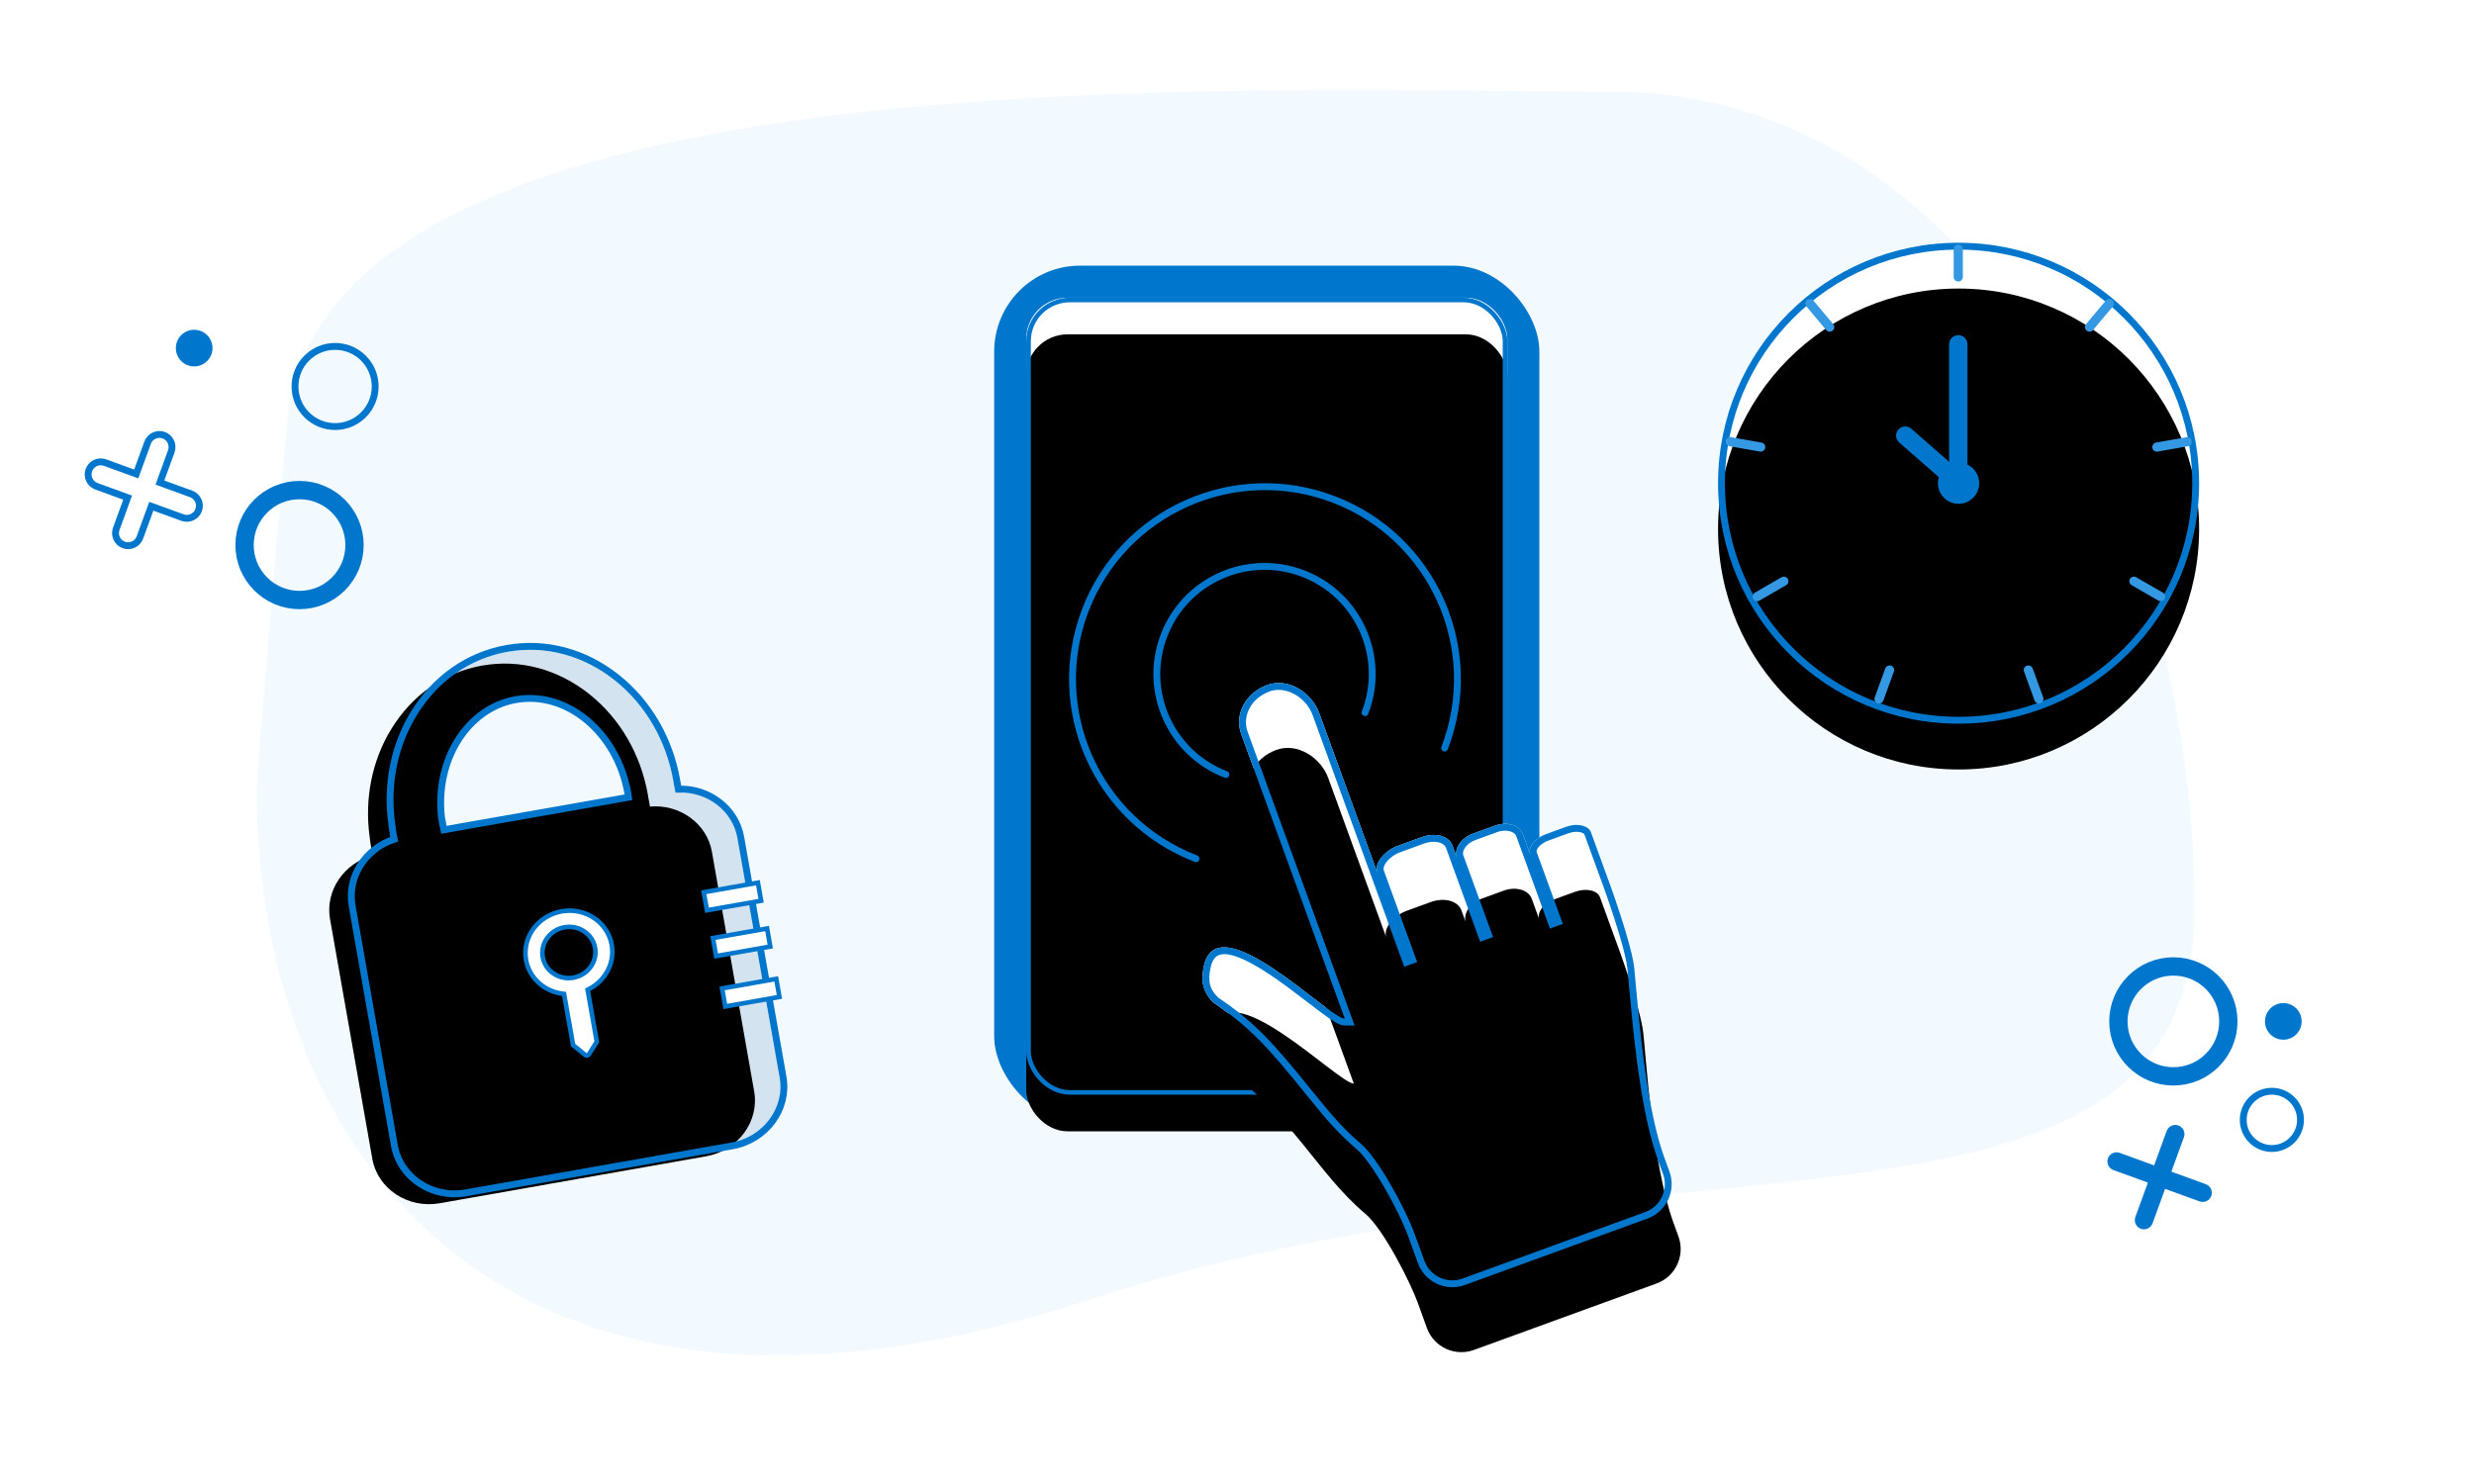 <svg xmlns="http://www.w3.org/2000/svg" xmlns:xlink="http://www.w3.org/1999/xlink" width="540" height="324" viewBox="0 0 540 324"><defs><path id="illu--overview-how-a" d="M85.064,48.862 C85.064,42.547 79.9,37.323 73.377,36.787 C73.379,36.769 73.381,36.753 73.381,36.736 L73.465,36.736 L73.465,35.171 L73.444,35.171 C73.452,34.838 73.465,34.509 73.465,34.175 C73.465,25.231 70.373,16.786 64.756,10.397 C58.933,3.772 51.117,0.125 42.745,0.125 C34.375,0.125 26.557,3.772 20.734,10.397 C15.421,16.441 12.37,24.326 12.056,32.731 C12.01,33.503 11.977,34.279 11.977,35.058 C11.977,35.639 11.993,36.217 12.017,36.793 C5.541,37.37 0.427,42.576 0.427,48.862 L0.427,102 C0.427,108.668 6.183,114.125 13.217,114.125 L72.273,114.125 C79.308,114.125 85.064,108.668 85.064,102 L85.064,48.862 Z"/><filter id="illu--overview-how-b" width="110.6%" height="107.9%" x="-5.3%" y="-3.9%" filterUnits="objectBoundingBox"><feOffset dx="-6" dy="2" in="SourceAlpha" result="shadowOffsetInner1"/><feComposite in="shadowOffsetInner1" in2="SourceAlpha" k2="-1" k3="1" operator="arithmetic" result="shadowInnerInner1"/><feColorMatrix in="shadowInnerInner1" values="0 0 0 0 1 0 0 0 0 1 0 0 0 0 1 0 0 0 1 0"/></filter><circle id="illu--overview-how-c" cx="52.5" cy="52.5" r="52.5"/><filter id="illu--overview-how-d" width="109.5%" height="109.5%" x="-4.8%" y="-4.8%" filterUnits="objectBoundingBox"><feOffset dy="10" in="SourceAlpha" result="shadowOffsetInner1"/><feComposite in="shadowOffsetInner1" in2="SourceAlpha" k2="-1" k3="1" operator="arithmetic" result="shadowInnerInner1"/><feColorMatrix in="shadowInnerInner1" values="0 0 0 0 0.827 0 0 0 0 0.89 0 0 0 0 0.937 0 0 0 1 0"/></filter><rect id="illu--overview-how-e" width="105" height="174" x="7" y="7" rx="9"/><filter id="illu--overview-how-f" width="107.6%" height="104.6%" x="-3.8%" y="-2.3%" filterUnits="objectBoundingBox"><feOffset dy="8" in="SourceAlpha" result="shadowOffsetInner1"/><feComposite in="shadowOffsetInner1" in2="SourceAlpha" k2="-1" k3="1" operator="arithmetic" result="shadowInnerInner1"/><feColorMatrix in="shadowInnerInner1" values="0 0 0 0 0.827 0 0 0 0 0.89 0 0 0 0 0.937 0 0 0 1 0"/></filter><path id="illu--overview-how-h" d="M101.108,90.262 C101.108,67.066 82.304,48.262 59.108,48.262 C35.912,48.262 17.108,67.066 17.108,90.262 C17.108,113.458 35.912,132.262 59.108,132.262 L59.108,132.262"/><filter id="illu--overview-how-g" width="113.7%" height="113.7%" x="-6.8%" y="-6.8%" filterUnits="objectBoundingBox"><feOffset dy="10" in="SourceAlpha" result="shadowOffsetInner1"/><feComposite in="shadowOffsetInner1" in2="SourceAlpha" k2="-1" k3="1" operator="arithmetic" result="shadowInnerInner1"/><feColorMatrix in="shadowInnerInner1" result="shadowMatrixInner1" values="0 0 0 0 0.827 0 0 0 0 0.89 0 0 0 0 0.937 0 0 0 1 0"/><feOffset dx="-3" dy="3" in="SourceAlpha" result="shadowOffsetInner2"/><feComposite in="shadowOffsetInner2" in2="SourceAlpha" k2="-1" k3="1" operator="arithmetic" result="shadowInnerInner2"/><feColorMatrix in="shadowInnerInner2" result="shadowMatrixInner2" values="0 0 0 0 1 0 0 0 0 1 0 0 0 0 1 0 0 0 1 0"/><feMerge><feMergeNode in="shadowMatrixInner1"/><feMergeNode in="shadowMatrixInner2"/></feMerge></filter><path id="illu--overview-how-j" d="M82.508,89.163 C82.508,76.184 71.987,65.663 59.008,65.663 C46.03,65.663 35.508,76.184 35.508,89.163 C35.508,102.141 46.03,112.663 59.008,112.663 L59.008,112.663"/><filter id="illu--overview-how-i" width="124.5%" height="124.5%" x="-12.2%" y="-12.2%" filterUnits="objectBoundingBox"><feOffset dy="10" in="SourceAlpha" result="shadowOffsetInner1"/><feComposite in="shadowOffsetInner1" in2="SourceAlpha" k2="-1" k3="1" operator="arithmetic" result="shadowInnerInner1"/><feColorMatrix in="shadowInnerInner1" result="shadowMatrixInner1" values="0 0 0 0 0.827 0 0 0 0 0.89 0 0 0 0 0.937 0 0 0 1 0"/><feOffset dx="-3" dy="3" in="SourceAlpha" result="shadowOffsetInner2"/><feComposite in="shadowOffsetInner2" in2="SourceAlpha" k2="-1" k3="1" operator="arithmetic" result="shadowInnerInner2"/><feColorMatrix in="shadowInnerInner2" result="shadowMatrixInner2" values="0 0 0 0 1 0 0 0 0 1 0 0 0 0 1 0 0 0 1 0"/><feMerge><feMergeNode in="shadowMatrixInner1"/><feMergeNode in="shadowMatrixInner2"/></feMerge></filter><path id="illu--overview-how-k" d="M73.622,92.128 C73.622,87.493 77.679,83.995 82.635,83.995 C87.592,83.995 91.194,88.975 91.194,93.597 C91.194,132.056 91.194,151.285 91.194,151.285 C91.194,151.285 91.194,132.914 91.194,130.721 C91.194,128.527 94.335,126.739 97.44,126.739 L102.983,126.739 C106.087,126.739 108.631,128.527 108.631,130.721 C108.631,144.785 108.631,151.818 108.631,151.818 C108.631,151.818 108.631,145.751 108.631,133.619 C108.631,131.543 110.94,129.846 113.757,129.846 L118.792,129.846 C121.609,129.846 123.918,131.543 123.918,133.619 C123.918,143.593 123.918,148.846 123.918,149.377 C123.918,150.173 123.918,154.334 123.918,154.334 C123.918,154.334 123.918,149.026 123.918,138.41 C123.918,136.752 126.044,135.408 128.653,135.408 L133.296,135.408 C135.892,135.408 138.031,136.765 138.031,138.41 L138.031,150.97 C138.031,150.97 138.018,164.234 136.805,169.352 C135.592,174.47 128.796,197.108 128.796,210.608 C128.796,211.784 128.795,212.87 128.794,213.866 C128.787,218.28 125.207,221.853 120.794,221.853 L78.366,221.853 C73.949,221.853 70.368,218.273 70.366,213.856 C70.366,211.015 70.368,209.057 70.374,207.984 C70.4,203.375 68.861,190.333 66.266,185.815 C59.3,173.7 58.779,160.2 47.9,145.186 C46.139,141.531 47.418,138.972 48.539,137.118 C55.974,124.728 70.374,157.054 73.622,158.242 C73.622,153.306 73.622,96.763 73.622,92.128 Z"/><filter id="illu--overview-how-l" width="112.1%" height="107.7%" x="-6%" y="-4%" filterUnits="objectBoundingBox"><feOffset dx="-2" dy="11" in="SourceAlpha" result="shadowOffsetInner1"/><feComposite in="shadowOffsetInner1" in2="SourceAlpha" k2="-1" k3="1" operator="arithmetic" result="shadowInnerInner1"/><feColorMatrix in="shadowInnerInner1" result="shadowMatrixInner1" values="0 0 0 0 0.827 0 0 0 0 0.89 0 0 0 0 0.937 0 0 0 1 0"/><feOffset dx="-1" dy="3" in="SourceAlpha" result="shadowOffsetInner2"/><feComposite in="shadowOffsetInner2" in2="SourceAlpha" k2="-1" k3="1" operator="arithmetic" result="shadowInnerInner2"/><feColorMatrix in="shadowInnerInner2" result="shadowMatrixInner2" values="0 0 0 0 1 0 0 0 0 1 0 0 0 0 1 0 0 0 1 0"/><feMerge><feMergeNode in="shadowMatrixInner1"/><feMergeNode in="shadowMatrixInner2"/></feMerge></filter></defs><g fill="none" fill-rule="evenodd"><path fill="#F3FAFF" d="M237,284 C362,243 479,279.738 479,198 C479,116.262 433.738,20 352,20 C272.834,20 75.728,10.59 63,89 C62.586,91.548 56,169.428 56,172 C56,253.738 112,325 237,284 Z"/><g transform="rotate(-10 889.319 -317.772)"><use fill="#D3E3EF" xlink:href="#illu--overview-how-a"/><use fill="#000" filter="url(#illu--overview-how-b)" xlink:href="#illu--overview-how-a"/><path stroke="#07C" stroke-width="1.5" d="M11.243,36.127 C11.233,35.76 11.227,35.405 11.227,35.058 C11.227,34.329 11.254,33.573 11.306,32.703 C11.627,24.114 14.751,16.067 20.171,9.902 C26.134,3.118 34.156,-0.625 42.745,-0.625 C51.336,-0.625 59.356,3.118 65.32,9.902 C71.058,16.429 74.215,25.051 74.215,34.175 C74.215,34.256 74.215,34.335 74.213,34.421 L74.215,34.421 L74.215,36.125 C80.783,37.031 85.814,42.437 85.814,48.862 L85.814,102 C85.814,109.091 79.713,114.875 72.273,114.875 L13.217,114.875 C5.777,114.875 -0.323,109.091 -0.323,102 L-0.323,48.862 C-0.323,42.449 4.688,37.046 11.243,36.127 Z"/><path fill="#F3FAFF" stroke="#07C" stroke-width="1.5" d="M22.229,34.421 L22.264,34.421 L22.264,35.171 L22.263,35.57 C22.27,35.715 22.278,35.853 22.286,35.986 L63.196,35.986 C63.209,35.643 63.215,35.344 63.215,35.058 C63.215,21.613 53.98,10.718 42.697,10.718 C32.013,10.718 23.076,20.53 22.25,33.131 C22.244,33.309 22.242,33.387 22.239,33.484 C22.231,33.754 22.228,33.969 22.228,34.175 C22.228,34.258 22.228,34.336 22.229,34.421 Z"/><path fill="#FFF" stroke="#07C" d="M50.308 67.102C50.308 70.19 47.706 72.685 44.509 72.685 41.31 72.685 38.708 70.19 38.708 67.102 38.708 64.013 41.31 61.517 44.509 61.517 47.707 61.517 50.308 64.013 50.308 67.102zM41.897 87.152L44.152 89.778C44.332 89.987 44.648 90.011 44.857 89.831 44.873 89.818 44.887 89.804 44.901 89.789L47.12 87.356 47.12 75.828 47.469 75.718C51.343 74.499 54.008 71.034 54.008 67.078 54.008 62.06 49.759 57.982 44.509 57.982 39.257 57.982 35.008 62.06 35.008 67.078 35.008 71.034 37.673 74.499 41.547 75.718L41.897 75.828 41.897 87.152zM75.783 63.261L87.783 63.261 87.783 59.261 75.783 59.261 75.783 63.261zM76.016 73.457L88.016 73.457 88.016 69.457 76.016 69.457 76.016 73.457zM76.076 84.637L88.076 84.637 88.076 80.637 76.076 80.637 76.076 84.637z"/></g><g transform="translate(375 53)"><use fill="#FFF" xlink:href="#illu--overview-how-c"/><use fill="#000" filter="url(#illu--overview-how-d)" xlink:href="#illu--overview-how-c"/><circle cx="52.5" cy="52.5" r="51.75" stroke="#07C" stroke-linejoin="square" stroke-width="1.5"/><path stroke="#3499E2" stroke-linecap="round" stroke-linejoin="round" stroke-width="2" d="M52.431,1.377 L52.431,7.462"/><path stroke="#3499E2" stroke-linecap="round" stroke-linejoin="round" stroke-width="2" d="M83.247,12.477 L83.247,19.201" transform="rotate(40 83.247 15.839)"/><path stroke="#3499E2" stroke-linecap="round" stroke-linejoin="round" stroke-width="2" d="M99.09,40.662 L99.09,47.386" transform="rotate(80 99.09 44.024)"/><path stroke="#3499E2" stroke-linecap="round" stroke-linejoin="round" stroke-width="2" d="M93.687,72.215 L93.687,78.939" transform="rotate(120 93.687 75.577)"/><path stroke="#3499E2" stroke-linecap="round" stroke-linejoin="round" stroke-width="2" d="M68.877,93.078 L68.877,99.802" transform="rotate(160 68.877 96.44)"/><path stroke="#3499E2" stroke-linecap="round" stroke-linejoin="round" stroke-width="2" d="M36.291,93.078 L36.291,99.802" transform="rotate(-160 36.291 96.44)"/><path stroke="#3499E2" stroke-linecap="round" stroke-linejoin="round" stroke-width="2" d="M11.446,72.215 L11.446,78.939" transform="rotate(-120 11.446 75.577)"/><path stroke="#3499E2" stroke-linecap="round" stroke-linejoin="round" stroke-width="2" d="M5.987,40.662 L5.987,47.386" transform="rotate(-80 5.987 44.024)"/><path stroke="#3499E2" stroke-linecap="round" stroke-linejoin="round" stroke-width="2" d="M22.212,12.477 L22.212,19.201" transform="rotate(-40 22.212 15.839)"/><path stroke="#07C" stroke-linecap="round" stroke-linejoin="round" stroke-width="4" d="M52.431,22.167 L52.431,52.852"/><path stroke="#07C" stroke-linecap="round" stroke-linejoin="round" stroke-width="4" d="M46.197,39.473 L47.231,54.99" transform="rotate(-45 46.714 47.231)"/><circle cx="52.5" cy="52.5" r="3.75" fill="#07C" stroke="#07C" stroke-width="1.5"/></g><g transform="translate(217 58)"><rect width="117.5" height="185.5" x=".75" y=".75" fill="#07C" stroke="#07C" stroke-width="1.5" rx="18"/><use fill="#FFF" xlink:href="#illu--overview-how-e"/><use fill="#000" filter="url(#illu--overview-how-f)" xlink:href="#illu--overview-how-e"/><rect width="104" height="173" x="7.5" y="7.5" stroke="#07C" stroke-linejoin="square" rx="9"/><g stroke-linecap="round" stroke-linejoin="round" transform="rotate(21 59.108 90.262)"><use fill="#000" filter="url(#illu--overview-how-g)" xlink:href="#illu--overview-how-h"/><use stroke="#07C" stroke-width="1.5" xlink:href="#illu--overview-how-h"/></g><g stroke-linecap="round" stroke-linejoin="round" transform="rotate(21 59.008 89.163)"><use fill="#000" filter="url(#illu--overview-how-i)" xlink:href="#illu--overview-how-j"/><use stroke="#07C" stroke-width="1.5" xlink:href="#illu--overview-how-j"/></g><g transform="rotate(-20 92.531 153.085)"><use fill="#FFF" xlink:href="#illu--overview-how-k"/><use fill="#000" filter="url(#illu--overview-how-l)" xlink:href="#illu--overview-how-k"/><path stroke="#07C" stroke-linejoin="square" stroke-width="1.5" d="M48.548,144.801 C54.067,152.429 56.251,157.491 60.857,171.015 C63.199,177.893 64.673,181.54 66.916,185.442 C69.21,189.435 71.16,201.593 71.124,207.988 C71.118,209.06 71.116,211.016 71.116,213.855 C71.118,217.859 74.363,221.103 78.366,221.103 L120.794,221.103 C124.793,221.103 128.037,217.865 128.044,213.865 C128.045,212.869 128.046,211.783 128.046,210.608 C128.046,206.292 128.722,200.845 129.957,194.435 C130.57,191.253 131.308,187.9 132.163,184.347 C133.269,179.754 136.029,169.373 136.075,169.179 C136.48,167.472 136.78,164.674 136.985,161.109 C137.112,158.892 137.195,156.514 137.242,154.137 C137.259,153.304 137.269,152.531 137.276,151.838 C137.279,151.423 137.281,151.126 137.281,150.97 L137.281,138.41 C137.281,137.269 135.529,136.158 133.296,136.158 L128.653,136.158 C126.404,136.158 124.668,137.258 124.668,138.41 C124.668,145.709 124.668,145.709 124.668,150.353 C124.668,153.671 124.668,153.671 124.668,154.334 L123.168,154.334 C123.168,154.175 123.168,154.175 123.168,153.539 C123.168,152.744 123.168,152.744 123.168,151.79 C123.168,151.527 123.168,151.527 123.168,151.267 C123.168,150.051 123.168,150.051 123.168,149.377 C123.168,149.03 123.168,149.03 123.168,148.094 C123.168,146.862 123.168,146.862 123.168,145.039 C123.168,140.51 123.168,140.51 123.168,133.619 C123.168,132.017 121.237,130.596 118.792,130.596 L113.757,130.596 C111.312,130.596 109.381,132.017 109.381,133.619 C109.381,141.96 109.381,141.96 109.381,147.268 C109.381,151.059 109.381,151.059 109.381,151.818 L107.881,151.818 C107.881,150.939 107.881,150.939 107.881,146.543 C107.881,140.39 107.881,140.39 107.881,130.721 C107.881,129.011 105.72,127.489 102.983,127.489 L97.44,127.489 C94.58,127.489 91.944,129.109 91.944,130.721 C91.944,131.536 91.944,131.536 91.944,133.145 C91.944,135.061 91.944,135.061 91.944,137.41 C91.944,139.123 91.944,139.123 91.944,140.896 C91.944,144.792 91.944,144.792 91.944,148.039 C91.944,150.636 91.944,150.636 91.944,151.285 L90.444,151.285 C90.444,150.684 90.444,150.684 90.444,147.68 C90.444,143.473 90.444,143.473 90.444,136.863 C90.444,120.037 90.444,120.037 90.444,93.597 C90.444,89.032 86.869,84.745 82.635,84.745 C78.012,84.745 74.372,87.984 74.372,92.128 C74.372,93.403 74.372,93.403 74.372,96.097 C74.372,99.401 74.372,99.401 74.372,103.72 C74.372,113.578 74.372,113.578 74.372,125.072 C74.372,125.139 74.372,125.139 74.372,125.206 C74.372,136.671 74.372,136.671 74.372,146.534 C74.372,150.864 74.372,150.864 74.372,154.192 C74.372,156.918 74.372,156.918 74.372,158.242 L74.372,159.314 L73.365,158.946 C72.527,158.64 71.552,157.402 69.742,154.642 C69.484,154.248 65.84,148.532 64.615,146.702 C62.382,143.367 60.453,140.805 58.626,138.858 C54.429,134.383 51.435,133.75 49.181,137.506 C47.607,140.107 47.247,142.062 48.548,144.801 Z"/></g></g><circle cx="73.142" cy="84.381" r="8.75" stroke="#07C" stroke-width="1.5"/><circle cx="65.381" cy="119" r="12" stroke="#07C" stroke-width="4"/><circle cx="42.381" cy="76" r="4" fill="#07C"/><path stroke="#07C" stroke-width="1.5" d="M28.631,104.25 L28.631,97 C28.631,95.481 29.862,94.25 31.381,94.25 C32.899,94.25 34.131,95.481 34.131,97 L34.131,104.25 L41.381,104.25 C42.899,104.25 44.131,105.481 44.131,107 C44.131,108.519 42.899,109.75 41.381,109.75 L34.131,109.75 L34.131,117 C34.131,118.519 32.899,119.75 31.381,119.75 C29.862,119.75 28.631,118.519 28.631,117 L28.631,109.75 L21.381,109.75 C19.862,109.75 18.631,108.519 18.631,107 C18.631,105.481 19.862,104.25 21.381,104.25 L28.631,104.25 Z" transform="rotate(20 31.38 107)"/><circle cx="495.881" cy="244.5" r="6.25" stroke="#07C" stroke-width="1.5"/><circle cx="474.381" cy="223" r="12" stroke="#07C" stroke-width="4"/><circle cx="498.381" cy="223" r="4" fill="#07C"/><path fill="#07C" d="M469.381,255 L469.381,247 C469.381,245.895 470.276,245 471.381,245 C472.485,245 473.381,245.895 473.381,247 L473.381,255 L481.381,255 C482.485,255 483.381,255.895 483.381,257 C483.381,258.105 482.485,259 481.381,259 L473.381,259 L473.381,267 C473.381,268.105 472.485,269 471.381,269 C470.276,269 469.381,268.105 469.381,267 L469.381,259 L461.381,259 C460.276,259 459.381,258.105 459.381,257 C459.381,255.895 460.276,255 461.381,255 L469.381,255 Z" transform="rotate(20 471.38 257)"/></g></svg>
